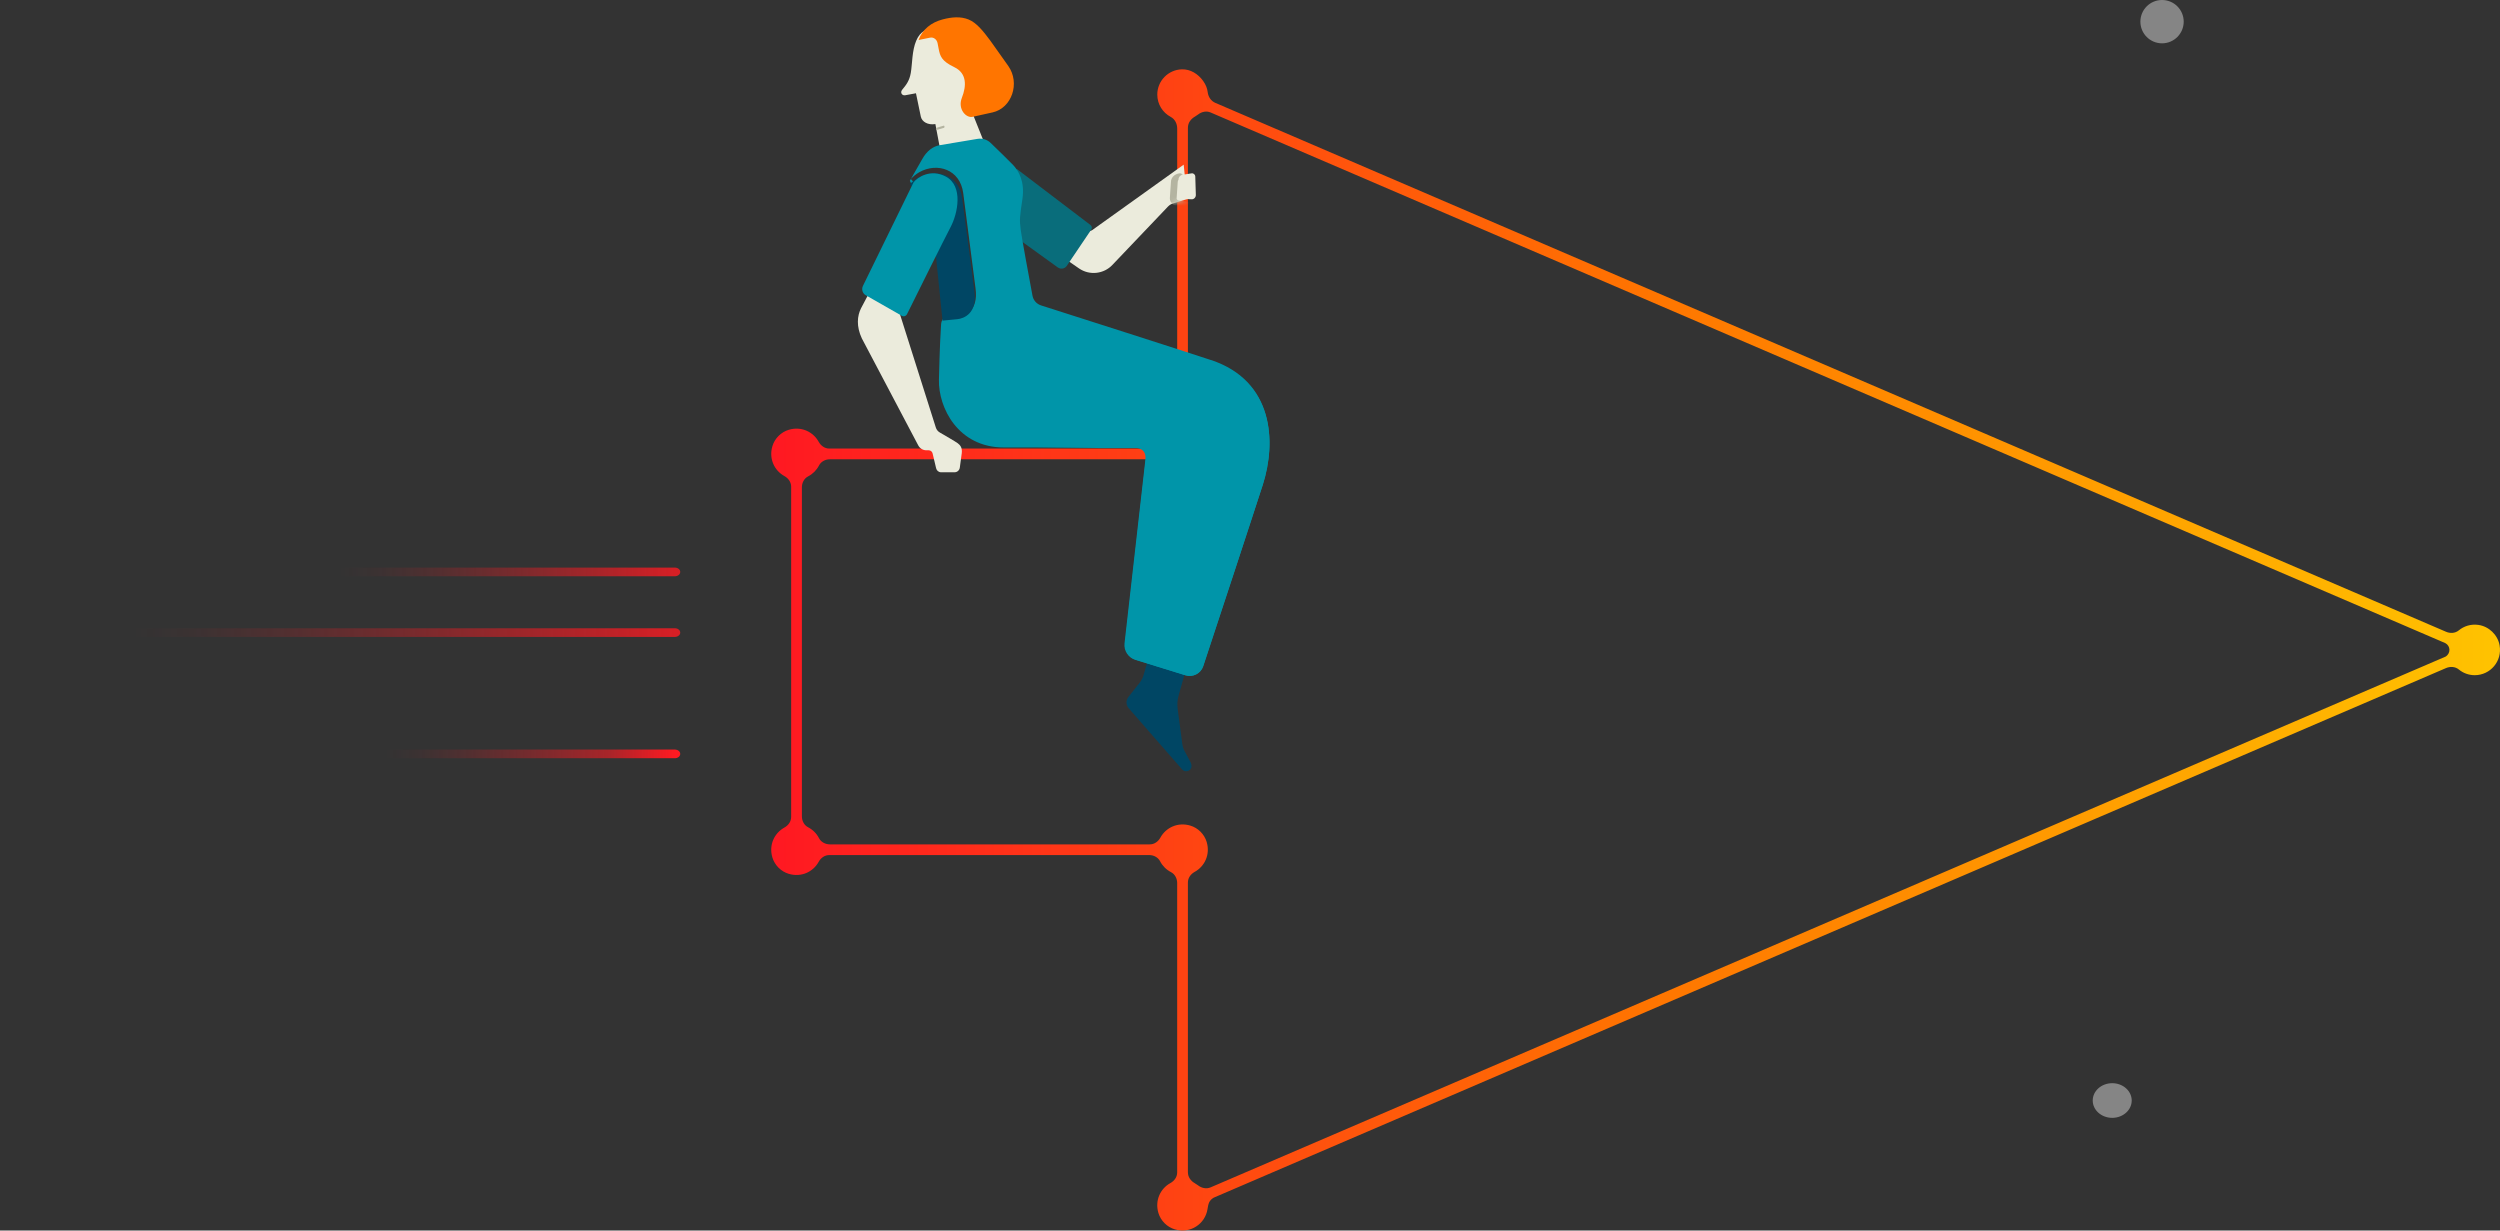 <svg width="577" height="284" viewBox="0 0 577 284" fill="none" xmlns="http://www.w3.org/2000/svg">
<rect x="0" y="0" width="577" height="284" fill="#333333" stroke="none"/>
<path opacity="0.4" d="M499 10C501.761 10 504 7.761 504 5C504 2.239 501.761 0 499 0C496.239 0 494 2.239 494 5C494 7.761 496.239 10 499 10Z" fill="white"/>
<path opacity="0.4" d="M487.5 258C489.985 258 492 256.209 492 254C492 251.791 489.985 250 487.5 250C485.015 250 483 251.791 483 254C483 256.209 485.015 258 487.5 258Z" fill="white"/>
<path d="M155.763 131C156.446 131 157 131.448 157 132C157 132.552 156.446 133 155.763 133H60.237C59.554 133 59 132.552 59 132C59 131.448 59.554 131 60.237 131H155.763Z" fill="url(#paint0_linear_267_952)"/>
<path d="M155.765 145C156.447 145 157 145.448 157 146C157 146.552 156.447 147 155.765 147H1.235C0.553 147 0 146.552 0 146C0 145.448 0.553 145 1.235 145H155.765Z" fill="url(#paint1_linear_267_952)"/>
<path d="M155.76 173C156.445 173 157 173.448 157 174C157 174.552 156.445 175 155.76 175H73.24C72.555 175 72 174.552 72 174C72 173.448 72.555 173 73.24 173H155.76Z" fill="url(#paint2_linear_267_952)"/>
<path d="M264.751 153L263.919 155.849C263.734 156.481 263.431 157.069 263.029 157.58L260.434 160.859C259.834 161.618 259.859 162.719 260.492 163.446C263.649 167.063 272.328 176.981 272.827 177.575C273.67 178.579 275.774 177.736 274.703 175.77C274.21 174.867 273.893 174.287 273.383 173.315C273.124 172.822 272.953 172.28 272.879 171.723L271.802 163.596C271.667 162.584 271.741 161.554 272.014 160.573L273.477 155.327L264.748 153.003L264.751 153Z" fill="#004664"/>
<path d="M280.18 276.398L564.537 154.195C565.51 153.776 566.673 153.843 567.49 154.515C568.491 155.338 569.769 155.834 571.169 155.834C574.736 155.834 577.556 152.631 576.906 148.942C576.479 146.52 574.436 144.566 572 144.226C570.272 143.986 568.673 144.509 567.475 145.499C566.67 146.162 565.524 146.232 564.566 145.819L280.489 23.737C279.479 23.304 278.861 22.334 278.731 21.244C278.636 20.432 278.327 19.581 277.687 18.683C276.529 17.067 274.76 15.947 272.772 16.002C269.626 16.088 267.101 18.666 267.101 21.832C267.101 24.069 268.362 26.009 270.212 26.987C271.173 27.495 271.698 28.566 271.698 29.651V103.529H191.401C190.345 103.529 189.456 102.879 188.945 101.956C187.692 99.676 184.959 98.325 182.036 99.199C180.255 99.733 178.806 101.182 178.273 102.96C177.395 105.884 178.746 108.617 181.026 109.87C181.949 110.378 182.599 111.27 182.599 112.326V188.551C182.599 189.607 181.949 190.499 181.026 191.007C178.746 192.262 177.392 194.993 178.27 197.917C178.804 199.697 180.252 201.143 182.033 201.677C184.957 202.555 187.687 201.201 188.942 198.921C189.45 197.997 190.342 197.348 191.398 197.348H265.239C266.269 197.348 267.274 197.862 267.747 198.777C268.301 199.85 269.181 200.728 270.258 201.285C271.176 201.758 271.692 202.763 271.692 203.796V270.605C271.692 271.659 271.043 272.55 270.119 273.058C267.839 274.311 266.489 277.042 267.363 279.962C267.9 281.755 269.363 283.21 271.158 283.741C274.798 284.811 278.151 282.43 278.685 279.105C278.89 277.824 279.034 277.042 280.171 276.395L280.18 276.398ZM564.436 151.548L279.407 274.043C278.425 274.464 277.34 274.219 276.495 273.569C276.269 273.396 276.033 273.24 275.785 273.102C274.835 272.571 274.168 271.653 274.168 270.565V203.681C274.168 202.624 274.818 201.732 275.741 201.224C278.021 199.969 279.375 197.238 278.497 194.312C277.964 192.531 276.512 191.085 274.734 190.551C271.811 189.676 269.08 191.027 267.828 193.307C267.32 194.231 266.428 194.88 265.375 194.88H191.534C190.503 194.88 189.499 194.364 189.026 193.449C188.469 192.369 187.589 191.489 186.509 190.932C185.591 190.458 185.078 189.454 185.078 188.424V112.456C185.078 111.426 185.594 110.418 186.512 109.948C187.589 109.394 188.472 108.511 189.026 107.434C189.499 106.519 190.503 106.002 191.534 106.002H272.936V104.767H274.171V29.464C274.171 28.373 274.838 27.452 275.788 26.915C276.036 26.774 276.272 26.615 276.497 26.442C277.34 25.787 278.425 25.538 279.407 25.96L564.378 148.431C565.573 149.06 565.7 150.757 564.436 151.551V151.548Z" fill="url(#paint3_linear_267_952)"/>
<path d="M274 45.95L273.196 38L251.99 53.173L250.753 53.575L246 59.85L249.031 61.946C251.459 63.624 254.772 63.265 256.773 61.109L269.554 47.69C269.897 47.329 270.327 47.065 270.806 46.919C271.944 46.572 274 45.95 274 45.95Z" fill="#EBEBDC"/>
<path d="M234.679 39L251.695 51.941C252.022 52.19 252.097 52.648 251.867 52.985L246.218 61.354C245.756 62.041 244.815 62.206 244.14 61.723L234.63 54.868L233 41.2L234.679 39.003V39Z" fill="#096D7B"/>
<path d="M208.954 21.979L211.405 21.525L212.521 26.9C212.778 28.142 214.204 28.905 215.828 28.639L215.881 28.62L217.086 35L227 32.518L223.664 24.19L226.259 20.026L223.941 11.429C223.941 11.429 217.245 6.635 216.967 6.635L216.61 6C213.853 6.635 212.424 7.124 211.452 9.419C210.481 11.714 210.569 14.712 210.212 16.813C209.911 18.575 209.22 19.523 208.228 20.709C207.685 21.358 208.187 22.135 208.951 21.982L208.954 21.979Z" fill="#EBEBDC"/>
<path d="M212 9.23C212.911 6.756 214.924 5.189 217.508 4.495C219.662 3.917 221.722 3.758 223.541 4.495C225.361 5.231 226.895 7.127 228.57 9.389C229.223 10.271 230.907 12.651 232.718 15.232C235.493 19.183 233.529 24.962 229.079 25.945C226.836 26.441 224.954 26.858 224.452 26.968C223.015 27.284 220.958 25.23 222.01 22.546C223.062 19.861 223.206 16.915 220.238 15.494C217.269 14.073 216.968 12.919 216.646 11.285C216.547 10.78 216.464 10.344 216.394 9.973C216.231 9.097 215.461 8.524 214.661 8.689L212.003 9.233L212 9.23Z" fill="#FF7500"/>
<path d="M279.445 83.085C273.108 80.986 247.304 72.721 240.277 70.489C239.255 70.165 238.496 69.301 238.297 68.243C237.57 64.351 235.847 55.056 235.588 53.109C235.259 50.631 235.368 50.028 235.971 45.953C236.574 41.881 235.094 39.403 233.778 38.029C232.884 37.096 230.246 34.534 228.647 32.99C227.842 32.213 226.723 31.865 225.62 32.048L216.894 33.508C215.347 33.766 213.89 34.836 212.842 36.737L210 41.716L212.563 47.234L212.577 45.058L212 42.638C212 42.638 210.987 42.298 210.231 41.313C210.681 40.812 211.325 40.218 212.19 39.734C216.3 37.441 221.589 39.056 222.313 44.574C222.815 48.402 224.483 61.47 225.159 66.6C225.834 71.732 222.7 72.941 221.205 73.086C219.71 73.231 217.8 73.425 217.8 73.425C217.8 73.425 217.286 73.851 217.203 74.848C217.119 75.845 216.871 80.499 216.706 87.649C216.559 94.057 221.093 103.276 231.689 103.276H262.315C263.308 103.276 264.716 103.859 264.468 105.937C264.26 107.684 260.771 138.66 259.669 148.462C259.476 150.172 260.523 151.777 262.159 152.284L273.641 155.852C275.35 156.382 277.171 155.443 277.73 153.736C280.737 144.607 289.527 117.895 291.452 111.834C294.597 101.943 294.017 87.893 279.45 83.073L279.445 83.085Z" fill="#0095A9"/>
<path d="M224.909 67.308C224.235 62.28 222.569 49.481 222.067 45.731C221.344 40.325 216.061 38.741 211.957 40.99C211.089 41.464 210.45 42.043 210 42.537C210.755 43.505 211.767 43.834 211.767 43.834L212.343 46.205L212.329 48.337L215.643 55.341C215.643 55.341 217.516 74.124 217.557 73.999C217.557 73.999 219.468 73.809 220.958 73.667C222.451 73.525 225.581 72.338 224.906 67.313L224.909 67.308Z" fill="#004664"/>
<mask id="mask0_267_952" style="mask-type:luminance" maskUnits="userSpaceOnUse" x="208" y="18" width="12" height="13">
<path d="M220 18H209.962C209.515 19.306 208.751 20.274 208.265 20.776C208.016 21.034 207.932 21.428 208.058 21.775L208.064 21.793C208.212 22.197 208.603 22.43 208.998 22.346L211.319 21.86L212.376 27.641C212.619 28.974 213.97 29.797 215.508 29.512L215.559 29.491L215.811 31H219.997V18H220Z" fill="white"/>
</mask>
<g mask="url(#mask0_267_952)">
<path d="M217.805 29.004C217.894 28.978 217.98 29.07 217.997 29.209C218.014 29.348 217.955 29.482 217.866 29.508L216.195 29.996C216.106 30.022 216.02 29.93 216.003 29.791C215.986 29.652 216.045 29.518 216.134 29.492L217.805 29.004Z" fill="#B4B4A1"/>
</g>
<mask id="mask1_267_952" style="mask-type:luminance" maskUnits="userSpaceOnUse" x="268" y="38" width="6" height="10">
<path d="M268 41.358V48H268.878L269.114 47.774C269.49 47.41 269.963 47.144 270.489 46.996C271.74 46.646 274 46.019 274 46.019L273.116 38L268 41.358Z" fill="white"/>
</mask>
<g mask="url(#mask1_267_952)">
<path d="M272.2 40.008C272.627 39.951 273.026 40.209 273.09 40.583C273.154 40.957 272.86 41.306 272.433 41.362C272.078 41.409 271.82 41.673 271.82 41.985V42.005L271.819 42.025L271.565 45.788C271.571 46.028 271.777 46.229 272.045 46.263L272.101 46.268L272.157 46.27L272.212 46.279L274.365 46.642C274.789 46.714 275.067 47.072 274.986 47.444C274.904 47.816 274.494 48.059 274.07 47.988L271.96 47.633C270.859 47.557 270 46.751 270 45.777V45.757L270.001 45.736L270.257 41.957C270.272 40.978 271.092 40.154 272.2 40.008Z" fill="#B4B4A1"/>
</g>
<path d="M279.398 83.264C275.381 81.943 263.565 78.165 253.626 75L239 103.17L253.626 103.41H262.2C263.197 103.41 264.61 103.991 264.361 106.063C264.153 107.806 260.65 138.702 259.541 148.478C259.347 150.184 260.398 151.785 262.041 152.294L273.567 155.852C275.285 156.381 277.107 155.445 277.672 153.742C280.69 144.637 289.511 117.993 291.446 111.949C294.604 102.083 294.021 88.069 279.398 83.262V83.264Z" fill="#0095A9"/>
<path d="M214.359 103.925H213.788C213.008 103.925 212.293 103.487 211.922 102.78L198.908 78.093C197.611 75.317 197.846 72.9 198.722 71.156L200.389 68L207.382 71.491L215.992 98.681C216.145 99.162 216.466 99.566 216.893 99.812C218.097 100.508 220.562 101.94 221.047 102.301C221.696 102.78 222.112 103.401 221.973 104.598C221.887 105.348 221.671 106.884 221.524 107.929C221.438 108.545 220.925 109 220.326 109H217.193C216.655 109 216.189 108.622 216.059 108.084L215.243 104.647C215.144 104.226 214.78 103.931 214.362 103.931L214.359 103.925Z" fill="#EBEBDC"/>
<path d="M210.849 42.085C211.787 40.894 214.786 38.908 218.281 40.749C222.381 42.905 221.051 49.27 219.418 52.369C217.996 55.065 211.11 68.934 209.344 72.5C209.115 72.96 208.577 73.134 208.145 72.888L199.791 68.126C199.068 67.714 198.791 66.755 199.169 65.978L210.849 42.088V42.085Z" fill="#0095A9"/>
<path d="M275.019 45.996L272.907 45.894C272.4 45.869 272 45.428 272 44.895V41.451C272 40.898 272.386 40.43 272.905 40.347L275.023 40.009C275.461 39.939 275.857 40.287 275.871 40.753L276 44.977C276.016 45.556 275.564 46.024 275.014 45.999L275.019 45.996Z" fill="#EBEBDC"/>
<defs>
<linearGradient id="paint0_linear_267_952" x1="60.237" y1="132.117" x2="155.763" y2="132.117" gradientUnits="userSpaceOnUse">
<stop offset="0.19" stop-color="#FF1A22" stop-opacity="0"/>
<stop offset="0.28" stop-color="#FF1A22" stop-opacity="0.04"/>
<stop offset="0.42" stop-color="#FF1A22" stop-opacity="0.15"/>
<stop offset="0.6" stop-color="#FF1A22" stop-opacity="0.33"/>
<stop offset="0.82" stop-color="#FF1A22" stop-opacity="0.58"/>
<stop offset="1" stop-color="#FF1A22" stop-opacity="0.8"/>
</linearGradient>
<linearGradient id="paint1_linear_267_952" x1="1.235" y1="146.117" x2="155.765" y2="146.117" gradientUnits="userSpaceOnUse">
<stop offset="0.19" stop-color="#FF1A22" stop-opacity="0"/>
<stop offset="0.28" stop-color="#FF1A22" stop-opacity="0.04"/>
<stop offset="0.42" stop-color="#FF1A22" stop-opacity="0.15"/>
<stop offset="0.6" stop-color="#FF1A22" stop-opacity="0.33"/>
<stop offset="0.82" stop-color="#FF1A22" stop-opacity="0.58"/>
<stop offset="1" stop-color="#FF1A22" stop-opacity="0.8"/>
</linearGradient>
<linearGradient id="paint2_linear_267_952" x1="73.24" y1="174.117" x2="155.76" y2="174.117" gradientUnits="userSpaceOnUse">
<stop offset="0.19" stop-color="#FF1A22" stop-opacity="0"/>
<stop offset="0.28" stop-color="#FF1A22" stop-opacity="0.04"/>
<stop offset="0.42" stop-color="#FF1A22" stop-opacity="0.15"/>
<stop offset="0.6" stop-color="#FF1A22" stop-opacity="0.33"/>
<stop offset="0.82" stop-color="#FF1A22" stop-opacity="0.58"/>
<stop offset="1" stop-color="#FF1A22"/>
</linearGradient>
<linearGradient id="paint3_linear_267_952" x1="178.007" y1="150.001" x2="576.999" y2="150.001" gradientUnits="userSpaceOnUse">
<stop stop-color="#FF1822"/>
<stop offset="0.51" stop-color="#FF7500"/>
<stop offset="1" stop-color="#FFC300"/>
</linearGradient>
</defs>
</svg>
